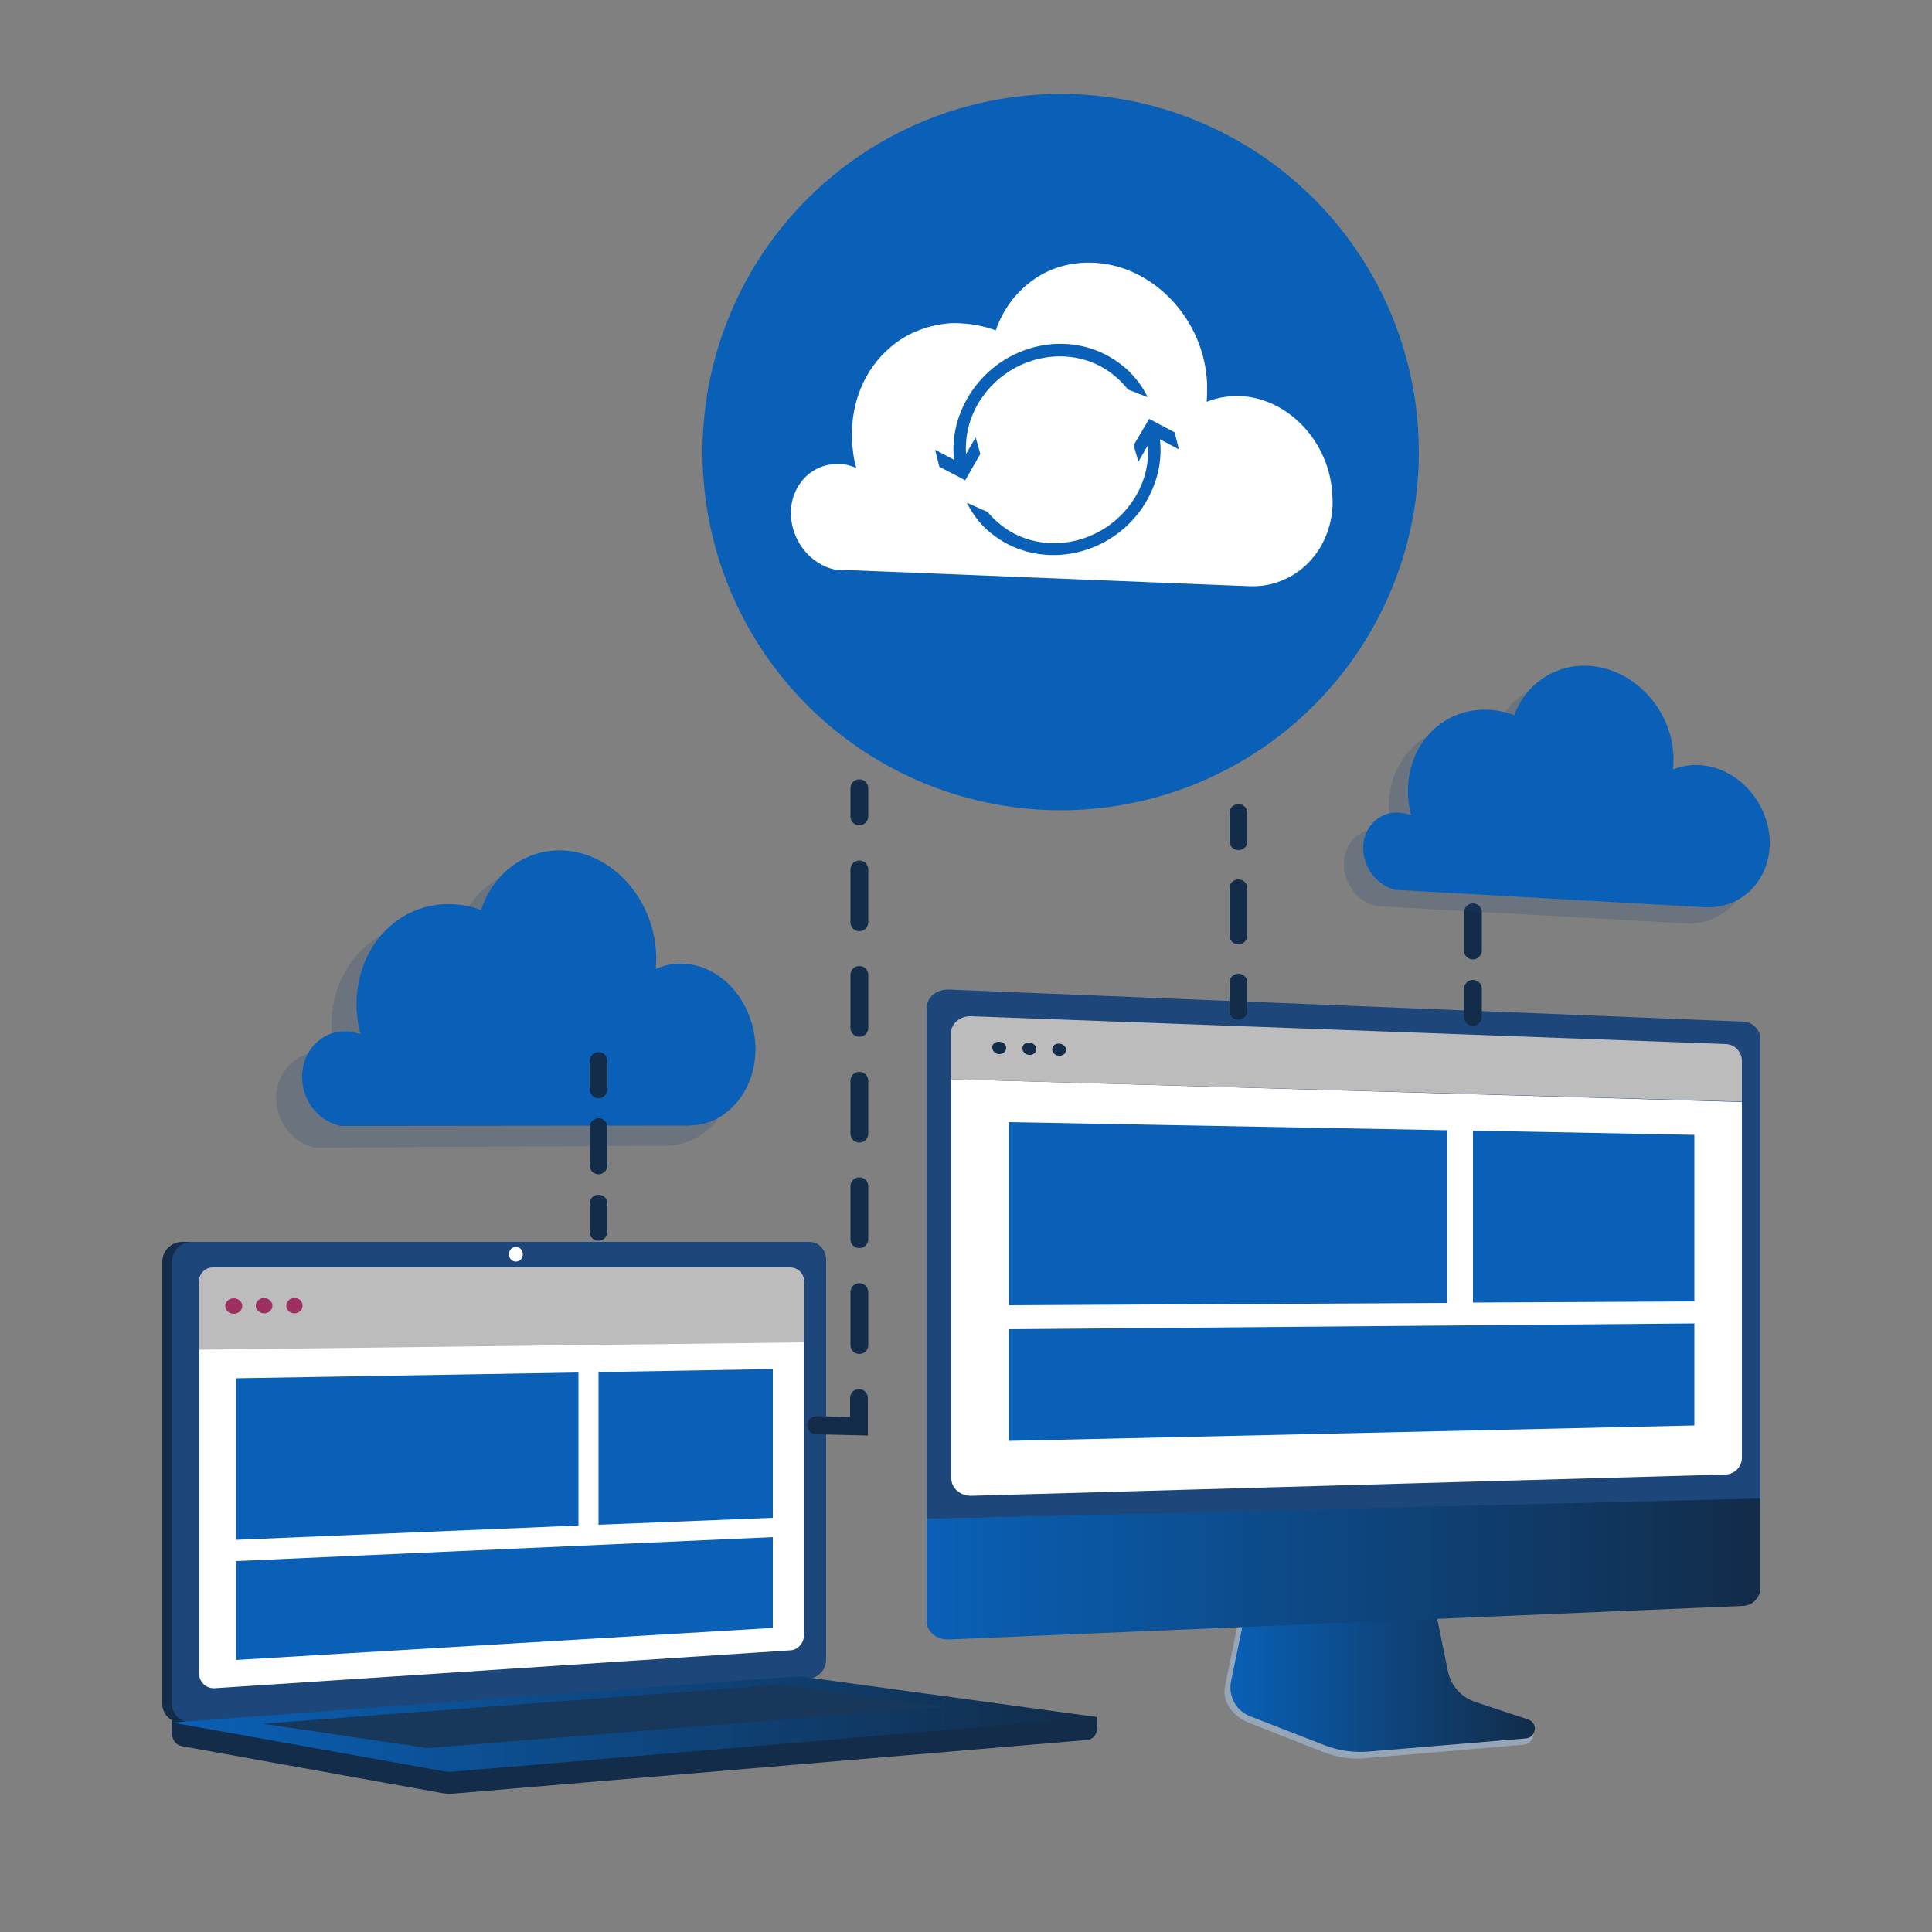 <?xml version="1.0" encoding="utf-8"?>
<!-- Generator: Adobe Illustrator 27.6.1, SVG Export Plug-In . SVG Version: 6.00 Build 0)  -->
<svg version="1.1" id="Illustration" xmlns="http://www.w3.org/2000/svg" xmlns:xlink="http://www.w3.org/1999/xlink" x="0px"
	 y="0px" viewBox="0 0 500 500" style="enable-background:new 0 0 500 500;" xml:space="preserve">
<rect x="0" y="0" width="500" height="500" fill="#808080" stroke="none"/>
<style type="text/css">
	.st0{fill:#122C49;}
	.st1{fill:#1D467A;}
	.st2{fill:#FFFFFF;}
	.st3{fill:url(#SVGID_1_);}
	.st4{fill:#17375B;}
	.st5{fill:#BCBCBC;}
	.st6{fill:#0960B6;}
	.st7{fill:#9D3060;}
	.st8{display:none;opacity:0.48;fill:#FFFFFF;enable-background:new    ;}
	.st9{fill:#97A6B7;}
	.st10{fill:url(#SVGID_00000137103814207224765470000014589466878102614676_);}
	.st11{fill:url(#SVGID_00000055671458772320887590000018322867357291060132_);}
	.st12{display:none;opacity:0.48;}
	.st13{display:inline;fill:#FFFFFF;}
	.st14{enable-background:new    ;}
	.st15{opacity:0.2;fill:#1D467A;enable-background:new    ;}
</style>
<g>
	<g>
		<path class="st0" d="M284.1,444.4l-239.6-2.1v6.2c0,1.7,1,3.1,2.5,3.4l67.7,12.2c0.8,0.1,1.6,0.2,2.4,0.1l164.3-13.9
			c1.5-0.1,2.6-1.6,2.6-3.3v-2.6H284.1z"/>
		<path class="st0" d="M207,434.4L47.2,445.7c-2.9,0.2-5.2-1.9-5.2-4.8V326.6c0-2.9,2.3-5.2,5.2-5.2H207c2.4,0,4.3,2.1,4.3,4.7
			v103.3C211.3,432,209.3,434.2,207,434.4z"/>
		<path class="st1" d="M209.5,434.4L49.7,445.7c-2.9,0.2-5.2-1.9-5.2-4.8V326.6c0-2.9,2.3-5.2,5.2-5.2h159.8c2.4,0,4.3,2.1,4.3,4.7
			v103.3C213.8,432,211.9,434.2,209.5,434.4z"/>
		<path class="st2" d="M204.6,427.1l-148.9,9.8c-2.3,0.2-4.2-1.6-4.2-3.9V333c0-2.3,1.9-4.2,4.2-4.2l148.9-0.6
			c1.9,0,3.5,1.7,3.5,3.8v91C208.1,425.2,206.5,427,204.6,427.1z"/>
		<path class="st2" d="M135.3,324.6c0,1.1-0.8,1.9-1.8,1.9s-1.8-0.9-1.8-1.9s0.8-1.9,1.8-1.9S135.3,323.5,135.3,324.6z"/>
		
			<linearGradient id="SVGID_1_" gradientUnits="userSpaceOnUse" x1="44.6" y1="52.812" x2="284.1" y2="52.812" gradientTransform="matrix(1 0 0 -1 0 499)">
			<stop  offset="5.766596e-03" style="stop-color:#0960B6"/>
			<stop  offset="0.996" style="stop-color:#122C49"/>
		</linearGradient>
		<path class="st3" d="M205.6,433.9l-161,11.9l70.2,12.6c0.8,0.1,1.6,0.2,2.4,0.1l166.9-14.1l-76-10.4
			C207.3,433.8,206.4,433.8,205.6,433.9z"/>
		<polygon class="st4" points="68,446.1 202.1,436 243.6,441.7 110.7,452.4 		"/>
		<g>
			<path class="st5" d="M208.1,347.4l-156.6,1.9v-17.7c0-2,1.6-3.6,3.6-3.6h149.4c2,0,3.6,1.6,3.6,3.6V347.4z"/>
			<g>
				<polygon class="st6" points="149.7,394.8 61.1,398.5 61.1,356.7 149.7,355.2 				"/>
				<polygon class="st6" points="200,392.8 154.9,394.6 154.9,355.1 200,354.3 				"/>
				<polygon class="st6" points="200,421.3 61.1,429.6 61.1,404 200,397.8 				"/>
			</g>
			<path class="st7" d="M62.7,338c0,1.1-1,2-2.2,2s-2.2-0.9-2.2-2s1-2,2.2-2S62.7,336.9,62.7,338z"/>
			<path class="st7" d="M70.5,337.9c0,1.1-1,2-2.1,2c-1.2,0-2.2-0.9-2.2-2s1-2,2.2-2C69.6,336,70.5,336.9,70.5,337.9z"/>
			<path class="st7" d="M78.3,337.9c0,1.1-1,2-2.1,2c-1.2,0-2.1-0.9-2.1-2s1-2,2.1-2C77.4,335.9,78.3,336.8,78.3,337.9z"/>
		</g>
		<path class="st8" d="M171,403.1c-12.3-6.6-22,1.8-31.4-6.5c-5.7-5-2.9-8.8-9.9-16.3c-7.7-8.3-12.8-5.5-20.5-13
			c-9.8-9.5-4.9-16.8-13.4-23.6c-10.3-8.2-21.3-0.6-31.1-8.5c-4.2-3.4-6.5-8.4-7.7-13.6h-9.6c-1.7,0-3,1.4-3,3V443
			c0,1.7,1.4,2.9,3,2.8l162.9-11.6c0.8-0.1,1.5-0.5,2-1.2c-11.9-0.4-19.2-4.4-23.9-8.6C179.3,416.3,180.9,408.4,171,403.1z"/>
	</g>
	<g>
		<path class="st9" d="M381.5,442.1c-3.7-1.2-6.5-4.4-7.3-8.2l-5.4-26.7l-46.1,1.6l-5.7,27.8c-0.8,3.9,2.4,7.8,6.1,9.2l19.3,7.6
			c3.6,1.4,7.4,2,11.3,1.6l40.8-3.5c1.2-0.1,2.1-1,2.3-2.2s1-2.6-0.2-2.9L381.5,442.1z"/>
		
			<linearGradient id="SVGID_00000124870259693454863140000008662796771651786420_" gradientUnits="userSpaceOnUse" x1="318.431" y1="69.308" x2="397.231" y2="69.308" gradientTransform="matrix(1 0 0 -1 0 499)">
			<stop  offset="5.766596e-03" style="stop-color:#0960B6"/>
			<stop  offset="0.996" style="stop-color:#122C49"/>
		</linearGradient>
		<path style="fill:url(#SVGID_00000124870259693454863140000008662796771651786420_);" d="M381.9,440.5c-3.7-1.2-6.5-4.3-7.2-8.1
			l-5.4-26.4l-45,1.6l-5.7,27.5c-0.8,3.8,1.3,7.7,5,9.1l19.3,7.5c3.6,1.4,7.4,1.9,11.3,1.6l40.7-3.4c1.2-0.1,2.1-1,2.3-2.2
			s-0.6-2.3-1.7-2.7L381.9,440.5z"/>
		<path class="st1" d="M455.6,388.6V269c0-2.5-2-4.5-4.5-4.6l-205.6-8.3c-3.1-0.1-5.7,2-5.7,4.8v132.2L455.6,388.6z"/>
		<g>
			<path class="st2" d="M246.2,279.3v103.3c0,2.6,2.4,4.6,5.3,4.5l195.1-5.5c2.3-0.1,4.2-2,4.2-4.3v-92.1L246.2,279.3z"/>
			<path class="st5" d="M450.8,285.1v-10.6c0-2.3-1.9-4.2-4.1-4.3L251.3,263c-2.8-0.1-5.2,1.9-5.2,4.4v11.9L450.8,285.1z"/>
			<g>
				<path class="st0" d="M260.4,271.2c0,0.9-0.8,1.6-1.8,1.6s-1.8-0.8-1.8-1.7c0-0.9,0.8-1.6,1.8-1.5
					C259.6,269.6,260.4,270.3,260.4,271.2z"/>
				<path class="st0" d="M268.2,271.5c0,0.9-0.8,1.6-1.8,1.5c-1,0-1.8-0.8-1.8-1.7c0-0.9,0.8-1.6,1.8-1.5
					C267.4,269.9,268.2,270.6,268.2,271.5z"/>
				<path class="st0" d="M275.9,271.7c0,0.9-0.8,1.6-1.8,1.5c-1,0-1.8-0.8-1.8-1.6c0-0.9,0.8-1.6,1.8-1.5
					C275.1,270.1,275.9,270.9,275.9,271.7z"/>
			</g>
		</g>
		
			<linearGradient id="SVGID_00000032616454131130969160000004991799917267226764_" gradientUnits="userSpaceOnUse" x1="239.8" y1="92.948" x2="455.6" y2="92.948" gradientTransform="matrix(1 0 0 -1 0 499)">
			<stop  offset="5.766596e-03" style="stop-color:#0960B6"/>
			<stop  offset="0.996" style="stop-color:#122C49"/>
		</linearGradient>
		<path style="fill:url(#SVGID_00000032616454131130969160000004991799917267226764_);" d="M239.8,393.1v26.4c0,2.8,2.6,4.9,5.7,4.8
			l205.6-8.7c2.5-0.1,4.5-2.2,4.5-4.7v-23.1L239.8,393.1z"/>
		<g>
			<g>
				<polygon class="st6" points="374.5,337.2 261.1,337.8 261.1,290.4 374.5,292.5 				"/>
				<polygon class="st6" points="438.5,336.8 381.2,337.1 381.2,292.6 438.5,293.7 				"/>
				<polygon class="st6" points="438.5,368.9 261.1,372.9 261.1,344 438.5,342.5 				"/>
			</g>
		</g>
		<g class="st12">
			<path class="st13" d="M433.3,373.2c-16.9-5.7-30.9,5.9-43-3.2c-13.7-10.3-2.6-30.2-15.3-41.9c-17.6-16.2-52.7,8.9-68-6.4
				c-10.5-10.5,1.9-27.4-7-45.1c-4.5-9-13-15.2-23.3-19.3l-31.3-1.3c-3.1-0.1-5.7,2-5.7,4.8V393v26.4c0,2.8,2.6,4.9,5.7,4.8
				l205.6-8.7c2.5-0.1,4.5-2.2,4.5-4.7v-17.1C448.3,381.1,440.4,375.6,433.3,373.2z"/>
		</g>
	</g>
	<g>
		<g class="st14">
			<g>
				<path class="st15" d="M140,224.9c12.9,0.7,23.6,12.7,24.1,26.9c0.1,1.3,0,2.7-0.1,4c2.2-1,4.5-1.5,7.1-1.4
					c10.1,0.3,18.5,9.8,18.9,21.2c0.4,10.9-6.5,19.8-15.9,20.8c-0.5,0-1,0.1-1.5,0.1L81.7,297c-5.5-1-10-6.1-10.2-12.3
					c-0.3-6.9,4.8-12.5,11.4-12.4c1.4,0,2.7,0.3,3.9,0.8c-0.6-2.1-0.9-4.3-1-6.6c-0.6-15.6,10.7-27.9,25-27.3
					c2.6,0.1,5.2,0.6,7.5,1.5C121.6,230.9,130,224.4,140,224.9z"/>
			</g>
			<g>
				<path class="st6" d="M145.9,220.1c12.8,0.7,23.3,12.7,23.9,26.8c0.1,1.3,0,2.7-0.1,3.9c2.1-1,4.5-1.5,7-1.4
					c10,0.3,18.3,9.8,18.8,21.2c0.4,10.8-6.5,19.7-15.7,20.6c-0.5,0-1,0.1-1.5,0.1l-90,0.1c-5.5-1-9.9-6.1-10.1-12.2
					c-0.3-6.9,4.8-12.4,11.2-12.3c1.4,0,2.7,0.3,3.9,0.8c-0.6-2.1-0.9-4.3-1-6.6c-0.6-15.6,10.6-27.7,24.7-27.1
					c2.6,0.1,5.1,0.6,7.5,1.5C127.6,226,136,219.6,145.9,220.1z"/>
			</g>
		</g>
	</g>
	<g>
		<g>
			<g>
				<path class="st0" d="M222.4,213.6c-1.3,0-2.3-1-2.3-2.3V204c0-1.3,1-2.3,2.3-2.3s2.3,1,2.3,2.3v7.3
					C224.7,212.5,223.7,213.6,222.4,213.6z"/>
			</g>
			<g>
				<path class="st0" d="M222.4,350.4c-1.3,0-2.3-1-2.3-2.3v-13.7c0-1.3,1-2.3,2.3-2.3s2.3,1,2.3,2.3v13.7
					C224.7,349.4,223.7,350.4,222.4,350.4z M222.4,323c-1.3,0-2.3-1-2.3-2.3V307c0-1.3,1-2.3,2.3-2.3s2.3,1,2.3,2.3v13.7
					C224.7,322,223.7,323,222.4,323z M222.4,295.7c-1.3,0-2.3-1-2.3-2.3v-13.7c0-1.3,1-2.3,2.3-2.3s2.3,1,2.3,2.3v13.7
					C224.7,294.6,223.7,295.7,222.4,295.7z M222.4,268.3c-1.3,0-2.3-1-2.3-2.3v-13.7c0-1.3,1-2.3,2.3-2.3s2.3,1,2.3,2.3V266
					C224.7,267.3,223.7,268.3,222.4,268.3z M222.4,241c-1.3,0-2.3-1-2.3-2.3V225c0-1.3,1-2.3,2.3-2.3s2.3,1,2.3,2.3v13.7
					C224.7,239.9,223.7,241,222.4,241z"/>
			</g>
			<g>
				<path class="st0" d="M224.7,371.5l-13.5-0.3c-1.3,0-2.3-1.1-2.3-2.4s1.1-2.3,2.4-2.3l8.7,0.2v-4.9c0-1.3,1-2.3,2.3-2.3
					s2.3,1,2.3,2.3v9.7H224.7z"/>
			</g>
		</g>
		<g>
			<g>
				<path class="st0" d="M320.5,220c-1.3,0-2.3-1-2.3-2.3v-7.3c0-1.3,1-2.3,2.3-2.3s2.3,1,2.3,2.3v7.3
					C322.9,219,321.8,220,320.5,220z"/>
			</g>
			<g>
				<path class="st0" d="M320.5,244.4c-1.3,0-2.3-1-2.3-2.3v-12.2c0-1.3,1-2.3,2.3-2.3s2.3,1,2.3,2.3V242
					C322.9,243.3,321.8,244.4,320.5,244.4z"/>
			</g>
			<g>
				<path class="st0" d="M320.5,263.9c-1.3,0-2.3-1-2.3-2.3v-7.3c0-1.3,1-2.3,2.3-2.3s2.3,1,2.3,2.3v7.3
					C322.9,262.8,321.8,263.9,320.5,263.9z"/>
			</g>
		</g>
		<g>
			<g>
				<path class="st0" d="M381.2,228.6c-1.3,0-2.3-1-2.3-2.3V219c0-1.3,1-2.3,2.3-2.3s2.3,1,2.3,2.3v7.3
					C383.5,227.5,382.4,228.6,381.2,228.6z"/>
			</g>
			<g>
				<path class="st0" d="M381.2,248.3c-1.3,0-2.3-1-2.3-2.3v-9.9c0-1.3,1-2.3,2.3-2.3s2.3,1,2.3,2.3v9.9
					C383.5,247.2,382.4,248.3,381.2,248.3z"/>
			</g>
			<g>
				<path class="st0" d="M381.2,265.5c-1.3,0-2.3-1-2.3-2.3v-7.3c0-1.3,1-2.3,2.3-2.3s2.3,1,2.3,2.3v7.3
					C383.5,264.4,382.4,265.5,381.2,265.5z"/>
			</g>
		</g>
		<g>
			<g>
				<path class="st0" d="M154.9,284.2c-1.3,0-2.3-1-2.3-2.3v-7.3c0-1.3,1-2.3,2.3-2.3s2.3,1,2.3,2.3v7.3
					C157.2,283.1,156.2,284.2,154.9,284.2z"/>
			</g>
			<g>
				<path class="st0" d="M154.9,303.9c-1.3,0-2.3-1-2.3-2.3v-9.9c0-1.3,1-2.3,2.3-2.3s2.3,1,2.3,2.3v9.9
					C157.2,302.8,156.2,303.9,154.9,303.9z"/>
			</g>
			<g>
				<path class="st0" d="M154.9,321.1c-1.3,0-2.3-1-2.3-2.3v-7.3c0-1.3,1-2.3,2.3-2.3s2.3,1,2.3,2.3v7.3
					C157.2,320,156.2,321.1,154.9,321.1z"/>
			</g>
		</g>
	</g>
	<g>
		<g class="st14">
			<g>
				<path class="st15" d="M406,176.5c11.7,0.6,21.6,11.1,22.1,23.4c0,1.2,0,2.3-0.1,3.4c2-0.8,4.3-1.2,6.7-1.1
					c9.7,0.5,17.8,9.2,18.3,19.3c0.4,9.7-6.4,17.2-15.3,17.5c-0.5,0-0.9,0-1.4,0l-80.2-4.5c-4.5-1.1-8.1-5.4-8.3-10.4
					c-0.2-5.6,3.9-9.9,9.2-9.6c1.1,0.1,2.2,0.3,3.2,0.7c-0.5-1.8-0.7-3.6-0.8-5.4c-0.5-12.7,8.9-22.6,21-21.9
					c2.3,0.1,4.4,0.6,6.5,1.4C389.6,181.4,397,176,406,176.5z"/>
			</g>
			<g>
				<path class="st6" d="M411,172.3c11.7,0.6,21.6,11.1,22.1,23.4c0,1.2,0,2.3-0.1,3.4c2-0.8,4.3-1.2,6.7-1.1
					c9.7,0.5,17.8,9.2,18.3,19.3c0.4,9.7-6.4,17.2-15.3,17.5c-0.5,0-0.9,0-1.4,0l-80.2-4.5c-4.5-1.1-8.1-5.4-8.3-10.4
					c-0.2-5.6,3.9-9.9,9.2-9.6c1.1,0.1,2.2,0.3,3.2,0.7c-0.5-1.8-0.7-3.6-0.8-5.4c-0.5-12.7,8.9-22.6,21-21.9
					c2.3,0.1,4.4,0.6,6.5,1.4C394.7,177.3,402.1,171.9,411,172.3z"/>
			</g>
		</g>
	</g>
</g>
<circle class="st6" cx="274.5" cy="117" r="92.7"/>
<path class="st2" d="M341.9,141.3c-2.2,3.8-5.5,6.9-9.4,8.6c-2.3,1.1-4.8,1.7-7.5,1.8c-0.6,0-1.2,0-1.9,0l-107.1-4.3
	c-6.2-1.4-11-7.2-11.3-14c-0.2-4.1,1.4-7.7,3.9-10.1c2.1-2,4.9-3.2,7.9-3.2c0.2,0,0.5,0,0.7,0c1.5,0,3,0.4,4.4,1
	c-0.7-2.4-1-4.9-1.1-7.4c-0.4-10.6,4.1-19.6,11.4-25c3.8-2.8,8.4-4.5,13.3-5c1.2-0.1,2.4-0.1,3.7,0c2,0.1,4,0.4,5.9,0.9
	c1,0.2,1.9,0.6,2.9,0.9c1.8-5.2,5-9.6,9.2-12.7c4.5-3.4,10.1-5.1,16.3-4.8c15.5,0.8,28.6,14.9,29.2,31.4c0,1.6,0,3.1-0.1,4.6
	c2.7-1.1,5.6-1.6,8.7-1.5c12.6,0.6,23.2,12.1,23.8,25.6C345.2,133,344,137.5,341.9,141.3z"/>
<g>
	<g>
		<g>
			<polygon class="st6" points="252.5,113.2 248.6,119.9 242,116.4 243.1,120.8 249.8,124.3 253.7,117.5 			"/>
		</g>
		<path class="st6" d="M297,102.8l-5.1-2c-1.5-1.9-3.3-3.6-5.4-5c-10.4-6.8-24.9-3.6-32.3,7c-3.1,4.4-4.5,9.5-4.2,14.7
			c0.1,1,0.2,2,0.4,3c0.2,0.9-0.4,1.7-1.3,1.9c-0.9,0.2-1.7-0.3-1.9-1.2c-0.1-0.7-0.2-1.4-0.3-2.2c-0.7-6.2,1-12.5,4.7-17.9
			c8.4-12.2,24.9-15.8,36.8-8c1.5,1,2.8,2,4,3.2C294.3,98.3,295.9,100.4,297,102.8z"/>
	</g>
	<g>
		<g>
			<polygon class="st6" points="294.6,119.5 298.5,112.8 305.1,116.3 304,111.9 297.4,108.4 293.4,115.2 			"/>
		</g>
		<path class="st6" d="M295.5,131.6c-8.4,12.1-24.9,15.7-36.8,8c-1.5-1-2.8-2-4-3.2c-1.9-1.9-3.3-4-4.5-6.3l5.4,2.4
			c1.4,1.7,3.1,3.2,5,4.5c10.4,6.8,24.9,3.6,32.3-7c3.1-4.4,4.5-9.5,4.2-14.7c-0.1-1-0.2-2-0.4-3c-0.2-0.9,0.4-1.7,1.3-1.9
			c0.9-0.2,1.7,0.3,1.9,1.2c0.1,0.7,0.2,1.4,0.3,2.2C300.9,119.9,299.2,126.2,295.5,131.6z"/>
	</g>
</g>
</svg>
